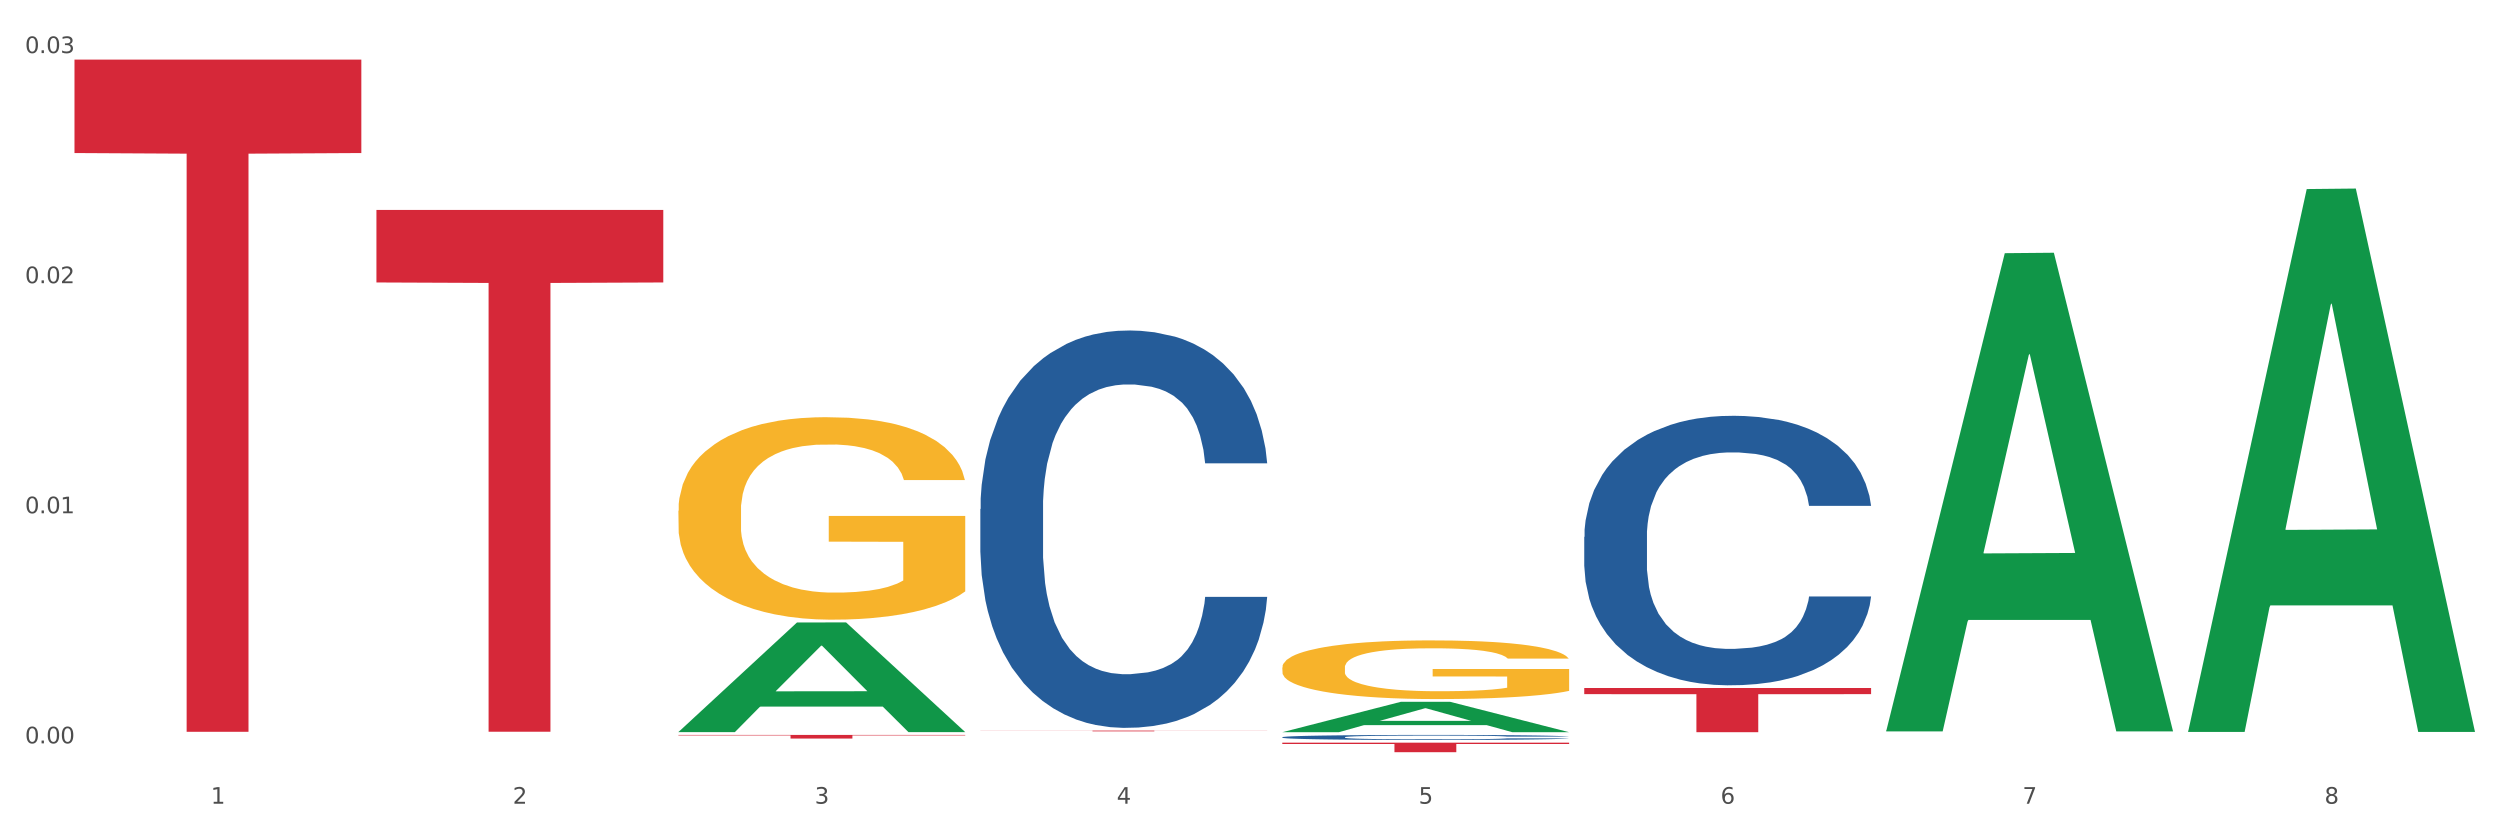 <?xml version="1.0" encoding="utf-8" standalone="no"?>
<!DOCTYPE svg PUBLIC "-//W3C//DTD SVG 1.1//EN"
  "http://www.w3.org/Graphics/SVG/1.1/DTD/svg11.dtd">
<svg xmlns:xlink="http://www.w3.org/1999/xlink" width="1080pt" height="360pt" viewBox="0 0 1080 360" xmlns="http://www.w3.org/2000/svg" version="1.1">
 <rect x="0" y="0" width="1080" height="360" fill="#333333" stroke="none"/>
 <defs>
  <style type="text/css">*{stroke-linejoin: round; stroke-linecap: butt}</style>
 </defs>
 <g id="figure_1">
  <g id="patch_1">
   <path d="M 0 360 
L 1080 360 
L 1080 0 
L 0 0 
z
" style="fill: #ffffff; stroke: #ffffff; stroke-linejoin: miter"/>
  </g>
  <g id="axes_1">
   <g id="matplotlib.axis_1">
    <g id="xtick_1">
     <g id="text_1">
      <!-- 1 -->
      <g style="fill: #4d4d4d" transform="translate(91.082 347.204) scale(0.096 -0.096)">
       <defs>
        <path id="DejaVuSans-31" d="M 794 531 
L 1825 531 
L 1825 4091 
L 703 3866 
L 703 4441 
L 1819 4666 
L 2450 4666 
L 2450 531 
L 3481 531 
L 3481 0 
L 794 0 
L 794 531 
z
" transform="scale(0.016)"/>
       </defs>
       <use xlink:href="#DejaVuSans-31"/>
      </g>
     </g>
    </g>
    <g id="xtick_2">
     <g id="text_2">
      <!-- 2 -->
      <g style="fill: #4d4d4d" transform="translate(221.525 347.204) scale(0.096 -0.096)">
       <defs>
        <path id="DejaVuSans-32" d="M 1228 531 
L 3431 531 
L 3431 0 
L 469 0 
L 469 531 
Q 828 903 1448 1529 
Q 2069 2156 2228 2338 
Q 2531 2678 2651 2914 
Q 2772 3150 2772 3378 
Q 2772 3750 2511 3984 
Q 2250 4219 1831 4219 
Q 1534 4219 1204 4116 
Q 875 4013 500 3803 
L 500 4441 
Q 881 4594 1212 4672 
Q 1544 4750 1819 4750 
Q 2544 4750 2975 4387 
Q 3406 4025 3406 3419 
Q 3406 3131 3298 2873 
Q 3191 2616 2906 2266 
Q 2828 2175 2409 1742 
Q 1991 1309 1228 531 
z
" transform="scale(0.016)"/>
       </defs>
       <use xlink:href="#DejaVuSans-32"/>
      </g>
     </g>
    </g>
    <g id="xtick_3">
     <g id="text_3">
      <!-- 3 -->
      <g style="fill: #4d4d4d" transform="translate(351.968 347.204) scale(0.096 -0.096)">
       <defs>
        <path id="DejaVuSans-33" d="M 2597 2516 
Q 3050 2419 3304 2112 
Q 3559 1806 3559 1356 
Q 3559 666 3084 287 
Q 2609 -91 1734 -91 
Q 1441 -91 1130 -33 
Q 819 25 488 141 
L 488 750 
Q 750 597 1062 519 
Q 1375 441 1716 441 
Q 2309 441 2620 675 
Q 2931 909 2931 1356 
Q 2931 1769 2642 2001 
Q 2353 2234 1838 2234 
L 1294 2234 
L 1294 2753 
L 1863 2753 
Q 2328 2753 2575 2939 
Q 2822 3125 2822 3475 
Q 2822 3834 2567 4026 
Q 2313 4219 1838 4219 
Q 1578 4219 1281 4162 
Q 984 4106 628 3988 
L 628 4550 
Q 988 4650 1302 4700 
Q 1616 4750 1894 4750 
Q 2613 4750 3031 4423 
Q 3450 4097 3450 3541 
Q 3450 3153 3228 2886 
Q 3006 2619 2597 2516 
z
" transform="scale(0.016)"/>
       </defs>
       <use xlink:href="#DejaVuSans-33"/>
      </g>
     </g>
    </g>
    <g id="xtick_4">
     <g id="text_4">
      <!-- 4 -->
      <g style="fill: #4d4d4d" transform="translate(482.412 347.204) scale(0.096 -0.096)">
       <defs>
        <path id="DejaVuSans-34" d="M 2419 4116 
L 825 1625 
L 2419 1625 
L 2419 4116 
z
M 2253 4666 
L 3047 4666 
L 3047 1625 
L 3713 1625 
L 3713 1100 
L 3047 1100 
L 3047 0 
L 2419 0 
L 2419 1100 
L 313 1100 
L 313 1709 
L 2253 4666 
z
" transform="scale(0.016)"/>
       </defs>
       <use xlink:href="#DejaVuSans-34"/>
      </g>
     </g>
    </g>
    <g id="xtick_5">
     <g id="text_5">
      <!-- 5 -->
      <g style="fill: #4d4d4d" transform="translate(612.855 347.204) scale(0.096 -0.096)">
       <defs>
        <path id="DejaVuSans-35" d="M 691 4666 
L 3169 4666 
L 3169 4134 
L 1269 4134 
L 1269 2991 
Q 1406 3038 1543 3061 
Q 1681 3084 1819 3084 
Q 2600 3084 3056 2656 
Q 3513 2228 3513 1497 
Q 3513 744 3044 326 
Q 2575 -91 1722 -91 
Q 1428 -91 1123 -41 
Q 819 9 494 109 
L 494 744 
Q 775 591 1075 516 
Q 1375 441 1709 441 
Q 2250 441 2565 725 
Q 2881 1009 2881 1497 
Q 2881 1984 2565 2268 
Q 2250 2553 1709 2553 
Q 1456 2553 1204 2497 
Q 953 2441 691 2322 
L 691 4666 
z
" transform="scale(0.016)"/>
       </defs>
       <use xlink:href="#DejaVuSans-35"/>
      </g>
     </g>
    </g>
    <g id="xtick_6">
     <g id="text_6">
      <!-- 6 -->
      <g style="fill: #4d4d4d" transform="translate(743.299 347.204) scale(0.096 -0.096)">
       <defs>
        <path id="DejaVuSans-36" d="M 2113 2584 
Q 1688 2584 1439 2293 
Q 1191 2003 1191 1497 
Q 1191 994 1439 701 
Q 1688 409 2113 409 
Q 2538 409 2786 701 
Q 3034 994 3034 1497 
Q 3034 2003 2786 2293 
Q 2538 2584 2113 2584 
z
M 3366 4563 
L 3366 3988 
Q 3128 4100 2886 4159 
Q 2644 4219 2406 4219 
Q 1781 4219 1451 3797 
Q 1122 3375 1075 2522 
Q 1259 2794 1537 2939 
Q 1816 3084 2150 3084 
Q 2853 3084 3261 2657 
Q 3669 2231 3669 1497 
Q 3669 778 3244 343 
Q 2819 -91 2113 -91 
Q 1303 -91 875 529 
Q 447 1150 447 2328 
Q 447 3434 972 4092 
Q 1497 4750 2381 4750 
Q 2619 4750 2861 4703 
Q 3103 4656 3366 4563 
z
" transform="scale(0.016)"/>
       </defs>
       <use xlink:href="#DejaVuSans-36"/>
      </g>
     </g>
    </g>
    <g id="xtick_7">
     <g id="text_7">
      <!-- 7 -->
      <g style="fill: #4d4d4d" transform="translate(873.742 347.204) scale(0.096 -0.096)">
       <defs>
        <path id="DejaVuSans-37" d="M 525 4666 
L 3525 4666 
L 3525 4397 
L 1831 0 
L 1172 0 
L 2766 4134 
L 525 4134 
L 525 4666 
z
" transform="scale(0.016)"/>
       </defs>
       <use xlink:href="#DejaVuSans-37"/>
      </g>
     </g>
    </g>
    <g id="xtick_8">
     <g id="text_8">
      <!-- 8 -->
      <g style="fill: #4d4d4d" transform="translate(1004.185 347.204) scale(0.096 -0.096)">
       <defs>
        <path id="DejaVuSans-38" d="M 2034 2216 
Q 1584 2216 1326 1975 
Q 1069 1734 1069 1313 
Q 1069 891 1326 650 
Q 1584 409 2034 409 
Q 2484 409 2743 651 
Q 3003 894 3003 1313 
Q 3003 1734 2745 1975 
Q 2488 2216 2034 2216 
z
M 1403 2484 
Q 997 2584 770 2862 
Q 544 3141 544 3541 
Q 544 4100 942 4425 
Q 1341 4750 2034 4750 
Q 2731 4750 3128 4425 
Q 3525 4100 3525 3541 
Q 3525 3141 3298 2862 
Q 3072 2584 2669 2484 
Q 3125 2378 3379 2068 
Q 3634 1759 3634 1313 
Q 3634 634 3220 271 
Q 2806 -91 2034 -91 
Q 1263 -91 848 271 
Q 434 634 434 1313 
Q 434 1759 690 2068 
Q 947 2378 1403 2484 
z
M 1172 3481 
Q 1172 3119 1398 2916 
Q 1625 2713 2034 2713 
Q 2441 2713 2670 2916 
Q 2900 3119 2900 3481 
Q 2900 3844 2670 4047 
Q 2441 4250 2034 4250 
Q 1625 4250 1398 4047 
Q 1172 3844 1172 3481 
z
" transform="scale(0.016)"/>
       </defs>
       <use xlink:href="#DejaVuSans-38"/>
      </g>
     </g>
    </g>
    <g id="xtick_9"/>
    <g id="xtick_10"/>
    <g id="xtick_11"/>
    <g id="xtick_12"/>
    <g id="xtick_13"/>
    <g id="xtick_14"/>
    <g id="xtick_15"/>
   </g>
   <g id="matplotlib.axis_2">
    <g id="ytick_1">
     <g id="text_9">
      <!-- 0.00 -->
      <g style="fill: #4d4d4d" transform="translate(10.8 321.134) scale(0.096 -0.096)">
       <defs>
        <path id="DejaVuSans-30" d="M 2034 4250 
Q 1547 4250 1301 3770 
Q 1056 3291 1056 2328 
Q 1056 1369 1301 889 
Q 1547 409 2034 409 
Q 2525 409 2770 889 
Q 3016 1369 3016 2328 
Q 3016 3291 2770 3770 
Q 2525 4250 2034 4250 
z
M 2034 4750 
Q 2819 4750 3233 4129 
Q 3647 3509 3647 2328 
Q 3647 1150 3233 529 
Q 2819 -91 2034 -91 
Q 1250 -91 836 529 
Q 422 1150 422 2328 
Q 422 3509 836 4129 
Q 1250 4750 2034 4750 
z
" transform="scale(0.016)"/>
        <path id="DejaVuSans-2e" d="M 684 794 
L 1344 794 
L 1344 0 
L 684 0 
L 684 794 
z
" transform="scale(0.016)"/>
       </defs>
       <use xlink:href="#DejaVuSans-30"/>
       <use xlink:href="#DejaVuSans-2e" transform="translate(63.623 0)"/>
       <use xlink:href="#DejaVuSans-30" transform="translate(95.41 0)"/>
       <use xlink:href="#DejaVuSans-30" transform="translate(159.033 0)"/>
      </g>
     </g>
    </g>
    <g id="ytick_2">
     <g id="text_10">
      <!-- 0.01 -->
      <g style="fill: #4d4d4d" transform="translate(10.8 221.736) scale(0.096 -0.096)">
       <use xlink:href="#DejaVuSans-30"/>
       <use xlink:href="#DejaVuSans-2e" transform="translate(63.623 0)"/>
       <use xlink:href="#DejaVuSans-30" transform="translate(95.41 0)"/>
       <use xlink:href="#DejaVuSans-31" transform="translate(159.033 0)"/>
      </g>
     </g>
    </g>
    <g id="ytick_3">
     <g id="text_11">
      <!-- 0.02 -->
      <g style="fill: #4d4d4d" transform="translate(10.8 122.337) scale(0.096 -0.096)">
       <use xlink:href="#DejaVuSans-30"/>
       <use xlink:href="#DejaVuSans-2e" transform="translate(63.623 0)"/>
       <use xlink:href="#DejaVuSans-30" transform="translate(95.41 0)"/>
       <use xlink:href="#DejaVuSans-32" transform="translate(159.033 0)"/>
      </g>
     </g>
    </g>
    <g id="ytick_4">
     <g id="text_12">
      <!-- 0.03 -->
      <g style="fill: #4d4d4d" transform="translate(10.8 22.938) scale(0.096 -0.096)">
       <use xlink:href="#DejaVuSans-30"/>
       <use xlink:href="#DejaVuSans-2e" transform="translate(63.623 0)"/>
       <use xlink:href="#DejaVuSans-30" transform="translate(95.41 0)"/>
       <use xlink:href="#DejaVuSans-33" transform="translate(159.033 0)"/>
      </g>
     </g>
    </g>
    <g id="ytick_5"/>
    <g id="ytick_6"/>
    <g id="ytick_7"/>
   </g>
   <g id="PolyCollection_1">
    <path d="M 293.062 316.189 
L 293.19 316.145 
L 344.291 268.917 
L 365.498 268.872 
L 416.983 316.278 
L 392.454 316.278 
L 381.34 305.239 
L 328.577 305.239 
L 328.194 305.417 
L 317.463 316.278 
L 293.062 316.278 
L 293.062 316.189 
L 335.221 298.651 
L 374.696 298.607 
L 355.15 278.977 
L 354.895 278.888 
L 354.639 279.021 
L 335.093 298.607 
L 335.221 298.651 
L 293.062 316.189 
z
" clip-path="url(#p4f7269ef7c)" style="fill: #109648"/>
    <path d="M 423.505 219.905 
L 423.652 219.748 
L 423.652 215.358 
L 424.091 209.401 
L 425.702 198.426 
L 427.753 190.116 
L 431.269 180.395 
L 433.173 176.319 
L 435.663 171.772 
L 440.79 164.403 
L 446.649 158.132 
L 450.75 154.683 
L 453.826 152.488 
L 460.711 148.568 
L 464.666 146.843 
L 468.767 145.432 
L 472.283 144.491 
L 478.142 143.394 
L 482.829 142.924 
L 488.249 142.767 
L 492.79 142.924 
L 498.795 143.551 
L 507.584 145.432 
L 510.953 146.53 
L 515.494 148.411 
L 520.181 150.92 
L 523.99 153.428 
L 528.384 157.034 
L 532.925 161.738 
L 537.319 167.696 
L 540.395 173.183 
L 542.886 178.984 
L 545.083 186.04 
L 546.694 193.722 
L 547.426 200.15 
L 520.621 200.15 
L 519.888 194.349 
L 518.424 188.078 
L 516.959 183.845 
L 515.348 180.395 
L 512.857 176.476 
L 510.66 173.967 
L 506.998 170.988 
L 503.629 169.107 
L 500.846 168.009 
L 497.477 167.069 
L 490.3 166.128 
L 485.173 166.128 
L 481.95 166.441 
L 477.995 167.225 
L 474.626 168.323 
L 470.671 170.204 
L 467.595 172.242 
L 464.519 174.908 
L 462.762 176.789 
L 460.125 180.239 
L 458.367 183.061 
L 456.024 187.921 
L 454.705 191.37 
L 452.362 200.307 
L 451.336 206.892 
L 450.897 211.439 
L 450.604 216.456 
L 450.604 240.915 
L 451.483 251.89 
L 452.215 256.593 
L 453.387 261.924 
L 455.584 268.822 
L 458.807 275.564 
L 462.176 280.424 
L 464.959 283.403 
L 467.595 285.598 
L 470.232 287.323 
L 473.455 288.891 
L 476.091 289.832 
L 480.046 290.772 
L 484.733 291.243 
L 488.395 291.243 
L 495.866 290.459 
L 499.235 289.675 
L 502.457 288.577 
L 505.973 286.853 
L 508.756 284.971 
L 510.367 283.56 
L 513.004 280.581 
L 515.055 277.446 
L 516.812 273.839 
L 517.984 270.704 
L 519.302 266 
L 520.328 260.67 
L 520.621 257.847 
L 547.426 257.847 
L 546.84 263.492 
L 545.815 268.979 
L 543.764 276.348 
L 542.153 280.581 
L 539.663 285.755 
L 537.026 290.145 
L 533.364 295.006 
L 529.995 298.612 
L 526.48 301.747 
L 522.671 304.569 
L 515.787 308.489 
L 513.297 309.587 
L 508.024 311.468 
L 503.922 312.566 
L 497.917 313.663 
L 491.764 314.29 
L 485.319 314.447 
L 479.607 314.133 
L 473.308 313.193 
L 469.353 312.252 
L 464.959 310.841 
L 459.832 308.646 
L 454.998 305.981 
L 450.457 302.845 
L 446.209 299.239 
L 442.255 295.162 
L 437.128 288.421 
L 433.319 281.836 
L 430.536 275.721 
L 428.632 270.547 
L 426.728 263.962 
L 425.702 259.415 
L 424.091 248.44 
L 423.505 238.249 
L 423.505 219.905 
z
" clip-path="url(#p4f7269ef7c)" style="fill: #255c99"/>
    <path d="M 553.949 318.467 
L 554.095 318.465 
L 554.095 318.41 
L 554.535 318.334 
L 556.146 318.194 
L 558.196 318.089 
L 561.712 317.965 
L 563.616 317.913 
L 566.106 317.856 
L 571.233 317.762 
L 577.092 317.682 
L 581.194 317.638 
L 584.27 317.611 
L 591.154 317.561 
L 595.109 317.539 
L 599.211 317.521 
L 602.726 317.509 
L 608.585 317.495 
L 613.273 317.489 
L 618.692 317.487 
L 623.233 317.489 
L 629.239 317.497 
L 638.028 317.521 
L 641.397 317.535 
L 645.937 317.559 
L 650.625 317.591 
L 654.433 317.623 
L 658.828 317.668 
L 663.368 317.728 
L 667.763 317.804 
L 670.839 317.874 
L 673.329 317.947 
L 675.526 318.037 
L 677.137 318.135 
L 677.87 318.216 
L 651.064 318.216 
L 650.332 318.143 
L 648.867 318.063 
L 647.402 318.009 
L 645.791 317.965 
L 643.301 317.915 
L 641.104 317.884 
L 637.442 317.846 
L 634.073 317.822 
L 631.289 317.808 
L 627.92 317.796 
L 620.743 317.784 
L 615.616 317.784 
L 612.394 317.788 
L 608.439 317.798 
L 605.07 317.812 
L 601.115 317.836 
L 598.039 317.862 
L 594.963 317.896 
L 593.205 317.919 
L 590.568 317.963 
L 588.811 317.999 
L 586.467 318.061 
L 585.149 318.105 
L 582.805 318.218 
L 581.78 318.302 
L 581.34 318.36 
L 581.047 318.424 
L 581.047 318.734 
L 581.926 318.874 
L 582.658 318.934 
L 583.83 319.001 
L 586.027 319.089 
L 589.25 319.175 
L 592.619 319.237 
L 595.402 319.274 
L 598.039 319.302 
L 600.675 319.324 
L 603.898 319.344 
L 606.535 319.356 
L 610.489 319.368 
L 615.177 319.374 
L 618.839 319.374 
L 626.309 319.364 
L 629.678 319.354 
L 632.901 319.34 
L 636.416 319.318 
L 639.199 319.294 
L 640.811 319.276 
L 643.447 319.239 
L 645.498 319.199 
L 647.256 319.153 
L 648.428 319.113 
L 649.746 319.053 
L 650.771 318.986 
L 651.064 318.95 
L 677.87 318.95 
L 677.284 319.021 
L 676.259 319.091 
L 674.208 319.185 
L 672.597 319.239 
L 670.106 319.304 
L 667.47 319.36 
L 663.808 319.422 
L 660.439 319.468 
L 656.923 319.508 
L 653.115 319.543 
L 646.23 319.593 
L 643.74 319.607 
L 638.467 319.631 
L 634.366 319.645 
L 628.36 319.659 
L 622.208 319.667 
L 615.763 319.669 
L 610.05 319.665 
L 603.751 319.653 
L 599.797 319.641 
L 595.402 319.623 
L 590.275 319.595 
L 585.442 319.561 
L 580.901 319.522 
L 576.653 319.476 
L 572.698 319.424 
L 567.571 319.338 
L 563.763 319.255 
L 560.98 319.177 
L 559.075 319.111 
L 557.171 319.027 
L 556.146 318.97 
L 554.535 318.83 
L 553.949 318.701 
L 553.949 318.467 
z
" clip-path="url(#p4f7269ef7c)" style="fill: #255c99"/>
    <path d="M 684.392 231.937 
L 684.538 231.831 
L 684.538 228.853 
L 684.978 224.813 
L 686.589 217.369 
L 688.64 211.734 
L 692.155 205.141 
L 694.06 202.377 
L 696.55 199.293 
L 701.677 194.295 
L 707.536 190.042 
L 711.637 187.703 
L 714.713 186.214 
L 721.598 183.556 
L 725.553 182.386 
L 729.654 181.429 
L 733.169 180.791 
L 739.029 180.047 
L 743.716 179.728 
L 749.136 179.621 
L 753.677 179.728 
L 759.682 180.153 
L 768.471 181.429 
L 771.84 182.173 
L 776.381 183.449 
L 781.068 185.151 
L 784.877 186.852 
L 789.271 189.298 
L 793.812 192.488 
L 798.206 196.528 
L 801.282 200.25 
L 803.772 204.184 
L 805.97 208.969 
L 807.581 214.179 
L 808.313 218.539 
L 781.508 218.539 
L 780.775 214.605 
L 779.31 210.351 
L 777.846 207.481 
L 776.234 205.141 
L 773.744 202.483 
L 771.547 200.782 
L 767.885 198.761 
L 764.516 197.485 
L 761.733 196.741 
L 758.364 196.103 
L 751.186 195.465 
L 746.06 195.465 
L 742.837 195.678 
L 738.882 196.209 
L 735.513 196.954 
L 731.558 198.23 
L 728.482 199.612 
L 725.406 201.42 
L 723.648 202.696 
L 721.012 205.035 
L 719.254 206.949 
L 716.91 210.245 
L 715.592 212.584 
L 713.248 218.645 
L 712.223 223.111 
L 711.784 226.195 
L 711.491 229.598 
L 711.491 246.185 
L 712.369 253.629 
L 713.102 256.819 
L 714.274 260.434 
L 716.471 265.113 
L 719.693 269.685 
L 723.062 272.981 
L 725.846 275.002 
L 728.482 276.49 
L 731.119 277.66 
L 734.341 278.723 
L 736.978 279.361 
L 740.933 279.999 
L 745.62 280.318 
L 749.282 280.318 
L 756.753 279.787 
L 760.122 279.255 
L 763.344 278.511 
L 766.86 277.341 
L 769.643 276.065 
L 771.254 275.108 
L 773.891 273.088 
L 775.941 270.961 
L 777.699 268.515 
L 778.871 266.389 
L 780.189 263.199 
L 781.215 259.583 
L 781.508 257.669 
L 808.313 257.669 
L 807.727 261.497 
L 806.702 265.219 
L 804.651 270.217 
L 803.04 273.088 
L 800.55 276.597 
L 797.913 279.574 
L 794.251 282.87 
L 790.882 285.316 
L 787.367 287.442 
L 783.558 289.356 
L 776.674 292.015 
L 774.184 292.759 
L 768.91 294.035 
L 764.809 294.779 
L 758.803 295.524 
L 752.651 295.949 
L 746.206 296.055 
L 740.493 295.843 
L 734.195 295.205 
L 730.24 294.567 
L 725.846 293.61 
L 720.719 292.121 
L 715.885 290.313 
L 711.344 288.187 
L 707.096 285.741 
L 703.141 282.976 
L 698.015 278.404 
L 694.206 273.938 
L 691.423 269.791 
L 689.519 266.282 
L 687.615 261.816 
L 686.589 258.733 
L 684.978 251.289 
L 684.392 244.378 
L 684.392 231.937 
z
" clip-path="url(#p4f7269ef7c)" style="fill: #255c99"/>
    <path d="M 684.392 297.222 
L 808.313 297.222 
L 808.313 299.876 
L 759.567 299.894 
L 759.567 316.32 
L 732.845 316.32 
L 732.845 299.894 
L 684.392 299.876 
L 684.392 297.24 
L 684.392 297.222 
z
" clip-path="url(#p4f7269ef7c)" style="fill: #d62839"/>
    <path d="M 553.949 320.836 
L 677.87 320.836 
L 677.87 321.408 
L 629.124 321.411 
L 629.124 324.95 
L 602.401 324.95 
L 602.401 321.411 
L 553.949 321.408 
L 553.949 320.84 
L 553.949 320.836 
z
" clip-path="url(#p4f7269ef7c)" style="fill: #d62839"/>
    <path d="M 423.505 315.614 
L 547.426 315.614 
L 547.426 315.66 
L 498.68 315.66 
L 498.68 315.944 
L 471.958 315.944 
L 471.958 315.66 
L 423.505 315.66 
L 423.505 315.614 
L 423.505 315.614 
z
" clip-path="url(#p4f7269ef7c)" style="fill: #d62839"/>
    <path d="M 293.062 317.487 
L 416.983 317.487 
L 416.983 317.705 
L 368.237 317.706 
L 368.237 319.055 
L 341.514 319.055 
L 341.514 317.706 
L 293.062 317.705 
L 293.062 317.488 
L 293.062 317.487 
z
" clip-path="url(#p4f7269ef7c)" style="fill: #d62839"/>
    <path d="M 162.618 90.698 
L 286.54 90.698 
L 286.54 122.022 
L 237.793 122.233 
L 237.793 316.102 
L 211.071 316.102 
L 211.071 122.233 
L 162.618 122.022 
L 162.618 90.91 
L 162.618 90.698 
z
" clip-path="url(#p4f7269ef7c)" style="fill: #d62839"/>
    <path d="M 32.175 25.759 
L 156.096 25.759 
L 156.096 66.113 
L 107.35 66.386 
L 107.35 316.141 
L 80.628 316.141 
L 80.628 66.386 
L 32.175 66.113 
L 32.175 26.032 
L 32.175 25.759 
z
" clip-path="url(#p4f7269ef7c)" style="fill: #d62839"/>
    <path d="M 553.949 288.364 
L 554.095 288.34 
L 554.095 287.507 
L 554.388 286.79 
L 555.851 285.053 
L 558.045 283.618 
L 559.655 282.854 
L 561.264 282.229 
L 563.166 281.604 
L 565.507 280.956 
L 569.75 280.007 
L 572.383 279.521 
L 575.602 279.012 
L 581.454 278.271 
L 585.697 277.855 
L 590.086 277.507 
L 597.255 277.091 
L 601.937 276.906 
L 606.911 276.767 
L 612.91 276.674 
L 617.445 276.651 
L 627.394 276.72 
L 635.88 276.929 
L 639.977 277.091 
L 645.244 277.369 
L 648.023 277.554 
L 652.559 277.924 
L 657.241 278.41 
L 660.459 278.827 
L 665.287 279.614 
L 668.945 280.401 
L 672.31 281.373 
L 674.066 282.044 
L 675.383 282.669 
L 676.553 283.387 
L 677.724 284.521 
L 651.388 284.521 
L 650.364 283.711 
L 648.755 282.947 
L 646.414 282.206 
L 644.366 281.743 
L 640.854 281.165 
L 637.636 280.794 
L 634.271 280.517 
L 630.174 280.285 
L 626.955 280.169 
L 622.42 280.077 
L 613.495 280.1 
L 607.497 280.285 
L 603.4 280.517 
L 600.767 280.725 
L 598.426 280.956 
L 595.792 281.28 
L 592.72 281.767 
L 590.525 282.206 
L 588.331 282.762 
L 586.575 283.317 
L 584.965 283.966 
L 583.649 284.66 
L 582.625 285.378 
L 581.747 286.257 
L 581.015 287.715 
L 581.015 290.887 
L 581.308 291.604 
L 582.039 292.553 
L 582.917 293.271 
L 584.38 294.127 
L 585.697 294.706 
L 588.184 295.539 
L 590.964 296.234 
L 593.159 296.673 
L 595.353 297.044 
L 599.157 297.553 
L 603.4 297.97 
L 607.058 298.224 
L 612.032 298.456 
L 615.397 298.548 
L 618.323 298.595 
L 625.492 298.595 
L 630.613 298.525 
L 636.319 298.363 
L 640.708 298.155 
L 644.366 297.9 
L 648.462 297.484 
L 651.096 297.09 
L 651.096 292.252 
L 618.908 292.229 
L 618.908 289.012 
L 677.87 289.012 
L 677.87 298.456 
L 675.383 298.942 
L 672.603 299.382 
L 669.677 299.775 
L 665.287 300.261 
L 660.02 300.724 
L 655.339 301.048 
L 650.364 301.326 
L 644.512 301.581 
L 636.904 301.812 
L 632.222 301.905 
L 626.37 301.974 
L 619.494 301.997 
L 613.495 301.951 
L 607.643 301.835 
L 601.498 301.627 
L 595.5 301.326 
L 590.964 301.025 
L 586.429 300.655 
L 581.6 300.169 
L 577.796 299.706 
L 574.87 299.289 
L 571.652 298.757 
L 568.14 298.062 
L 565.507 297.437 
L 563.166 296.789 
L 560.679 295.956 
L 558.923 295.238 
L 557.167 294.336 
L 556.143 293.664 
L 554.973 292.623 
L 554.095 291.164 
L 553.949 288.364 
z
" clip-path="url(#p4f7269ef7c)" style="fill: #f7b32b"/>
    <path d="M 293.062 220.648 
L 293.208 220.568 
L 293.208 217.692 
L 293.501 215.215 
L 294.964 209.223 
L 297.158 204.27 
L 298.768 201.633 
L 300.377 199.476 
L 302.279 197.319 
L 304.62 195.082 
L 308.863 191.806 
L 311.496 190.129 
L 314.715 188.371 
L 320.567 185.814 
L 324.81 184.376 
L 329.199 183.178 
L 336.368 181.74 
L 341.05 181.101 
L 346.025 180.621 
L 352.023 180.302 
L 356.559 180.222 
L 366.507 180.462 
L 374.993 181.181 
L 379.09 181.74 
L 384.357 182.699 
L 387.137 183.338 
L 391.672 184.616 
L 396.354 186.294 
L 399.573 187.732 
L 404.401 190.448 
L 408.058 193.165 
L 411.423 196.52 
L 413.179 198.837 
L 414.496 200.994 
L 415.666 203.471 
L 416.837 207.386 
L 390.502 207.386 
L 389.477 204.589 
L 387.868 201.953 
L 385.527 199.396 
L 383.479 197.798 
L 379.968 195.801 
L 376.749 194.523 
L 373.384 193.564 
L 369.287 192.765 
L 366.069 192.366 
L 361.533 192.046 
L 352.608 192.126 
L 346.61 192.765 
L 342.513 193.564 
L 339.88 194.283 
L 337.539 195.082 
L 334.905 196.201 
L 331.833 197.878 
L 329.638 199.396 
L 327.444 201.314 
L 325.688 203.231 
L 324.079 205.468 
L 322.762 207.865 
L 321.738 210.342 
L 320.86 213.378 
L 320.128 218.411 
L 320.128 229.356 
L 320.421 231.833 
L 321.153 235.109 
L 322.03 237.585 
L 323.493 240.542 
L 324.81 242.539 
L 327.297 245.415 
L 330.077 247.812 
L 332.272 249.33 
L 334.466 250.608 
L 338.27 252.366 
L 342.513 253.804 
L 346.171 254.683 
L 351.145 255.482 
L 354.51 255.801 
L 357.436 255.961 
L 364.605 255.961 
L 369.726 255.721 
L 375.432 255.162 
L 379.821 254.443 
L 383.479 253.564 
L 387.576 252.126 
L 390.209 250.768 
L 390.209 234.07 
L 358.022 233.99 
L 358.022 222.885 
L 416.983 222.885 
L 416.983 255.482 
L 414.496 257.159 
L 411.716 258.677 
L 408.79 260.036 
L 404.401 261.713 
L 399.134 263.311 
L 394.452 264.43 
L 389.477 265.388 
L 383.625 266.267 
L 376.017 267.066 
L 371.336 267.386 
L 365.483 267.626 
L 358.607 267.705 
L 352.608 267.546 
L 346.756 267.146 
L 340.611 266.427 
L 334.613 265.388 
L 330.077 264.35 
L 325.542 263.072 
L 320.714 261.394 
L 316.91 259.796 
L 313.984 258.358 
L 310.765 256.52 
L 307.253 254.123 
L 304.62 251.966 
L 302.279 249.729 
L 299.792 246.853 
L 298.036 244.376 
L 296.281 241.261 
L 295.256 238.944 
L 294.086 235.348 
L 293.208 230.315 
L 293.062 220.648 
z
" clip-path="url(#p4f7269ef7c)" style="fill: #f7b32b"/>
    <path d="M 553.949 316.295 
L 554.076 316.283 
L 605.178 303.177 
L 626.385 303.164 
L 677.87 316.32 
L 653.341 316.32 
L 642.226 313.257 
L 589.464 313.257 
L 589.081 313.306 
L 578.35 316.32 
L 553.949 316.32 
L 553.949 316.295 
L 596.107 311.428 
L 635.583 311.416 
L 616.037 305.968 
L 615.781 305.944 
L 615.526 305.981 
L 595.98 311.416 
L 596.107 311.428 
L 553.949 316.295 
z
" clip-path="url(#p4f7269ef7c)" style="fill: #109648"/>
    <path d="M 814.835 315.567 
L 814.963 315.373 
L 866.065 109.375 
L 887.272 109.181 
L 938.757 315.956 
L 914.228 315.956 
L 903.113 267.805 
L 850.351 267.805 
L 849.968 268.582 
L 839.236 315.956 
L 814.835 315.956 
L 814.835 315.567 
L 856.994 239.071 
L 896.47 238.876 
L 876.924 153.254 
L 876.668 152.866 
L 876.413 153.448 
L 856.866 238.876 
L 856.994 239.071 
L 814.835 315.567 
z
" clip-path="url(#p4f7269ef7c)" style="fill: #109648"/>
    <path d="M 945.279 315.763 
L 945.407 315.542 
L 996.508 81.673 
L 1017.715 81.453 
L 1069.2 316.204 
L 1044.671 316.204 
L 1033.557 261.539 
L 980.794 261.539 
L 980.411 262.42 
L 969.68 316.204 
L 945.279 316.204 
L 945.279 315.763 
L 987.438 228.916 
L 1026.913 228.696 
L 1007.367 131.489 
L 1007.112 131.048 
L 1006.856 131.709 
L 987.31 228.696 
L 987.438 228.916 
L 945.279 315.763 
z
" clip-path="url(#p4f7269ef7c)" style="fill: #109648"/>
   </g>
  </g>
 </g>
 <defs>
  <clipPath id="p4f7269ef7c">
   <rect x="32.175" y="10.8" width="1037.025" height="329.109"/>
  </clipPath>
 </defs>
</svg>
